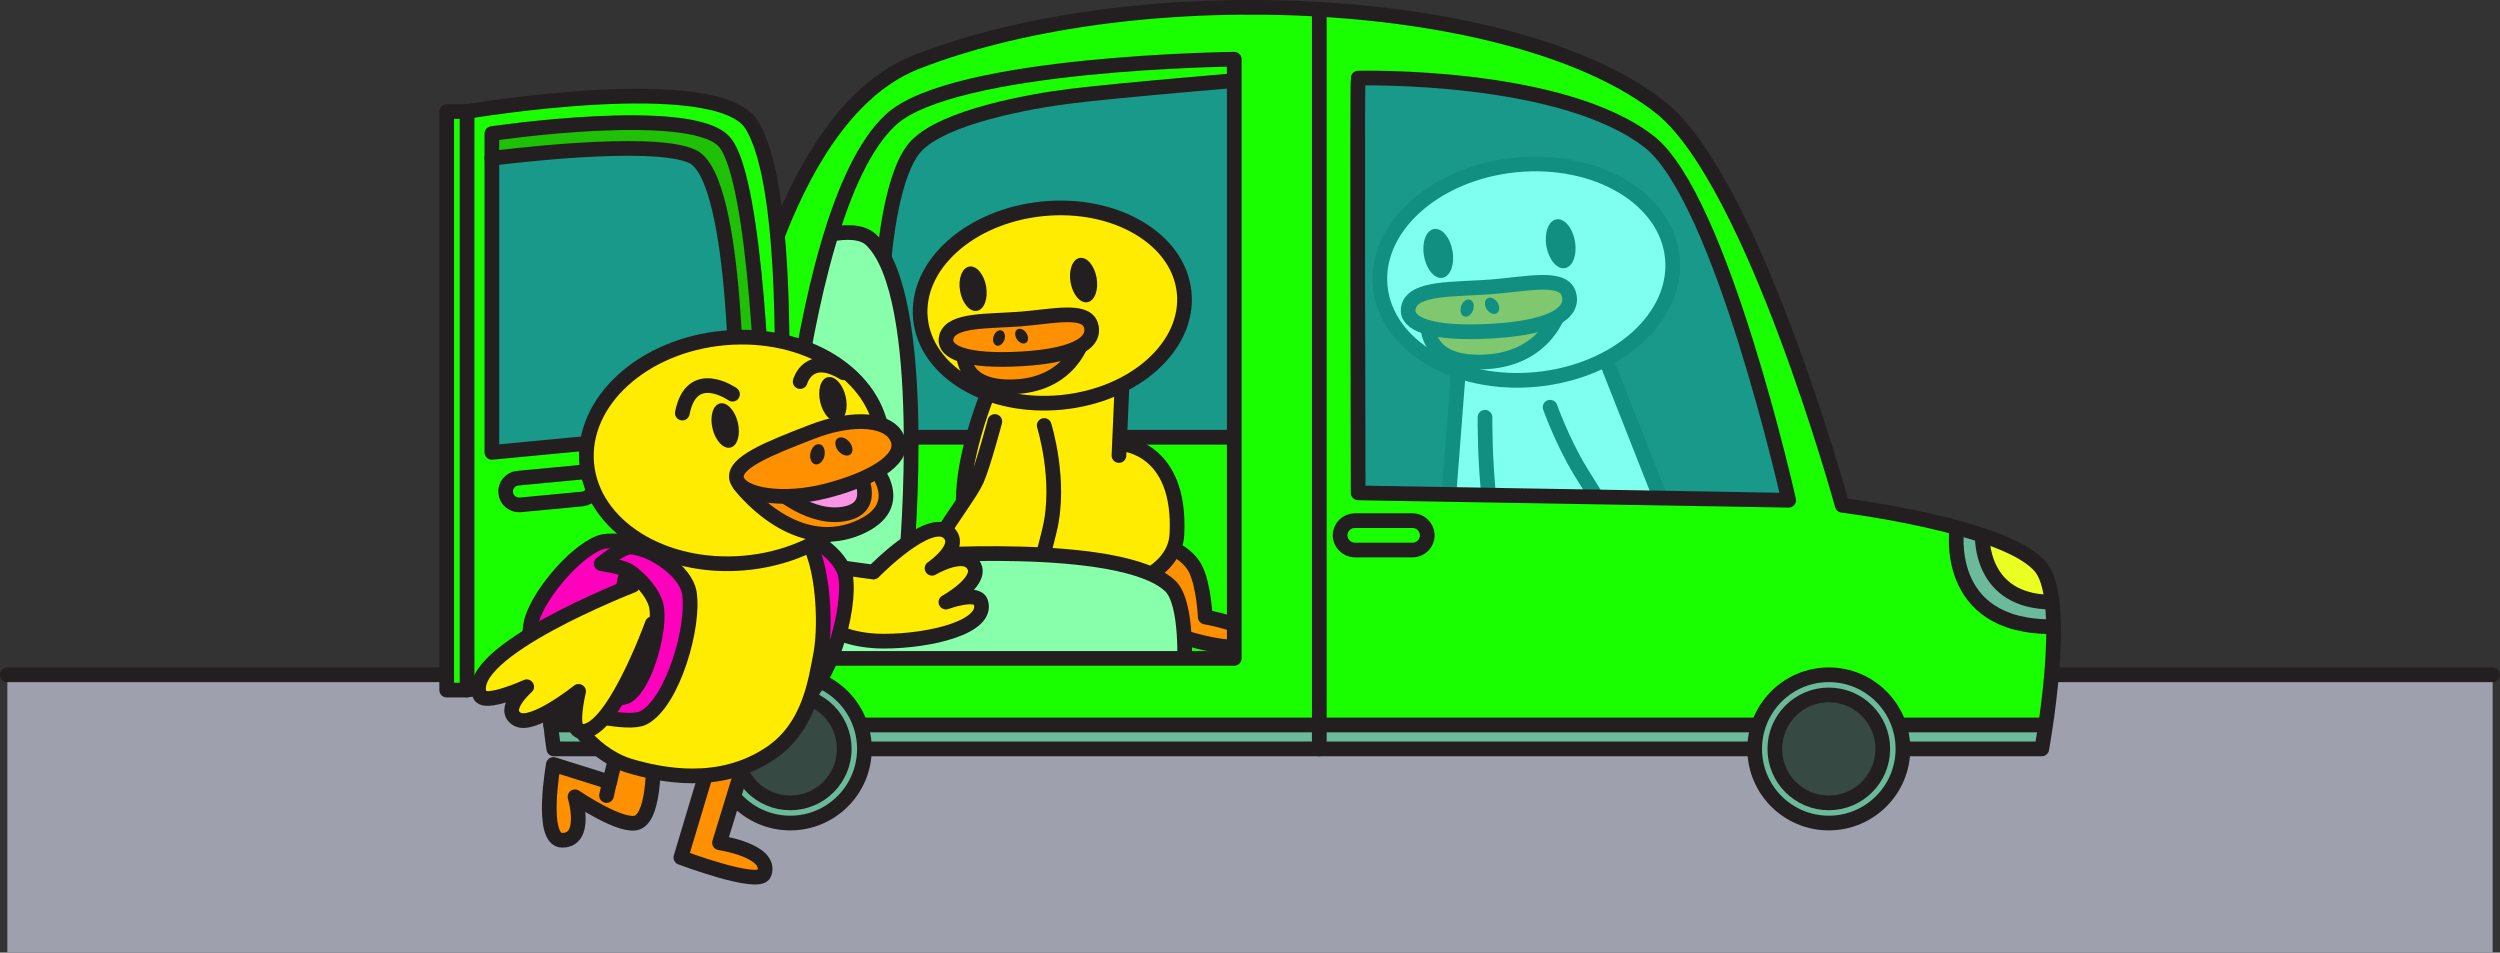 <svg version="1.0" id="carRideImageOne" xmlns="http://www.w3.org/2000/svg" xmlns:xlink="http://www.w3.org/1999/xlink" x="0px" y="0px" viewBox="0 0 1190.4 453.6" enable-background="new 0 0 1190.4 453.6" xml:space="preserve" style="pointer-events: none" aria-labeledby="carRideOne" role="img"><rect x="0" y="0" width="1190.4" height="453.6" fill="#333333" stroke="none"/><title id="carRideOne">A family of ducks get into a green car.</title><desc>Car Ride Duck Family Travel</desc><g id="ground"><rect x="3.5" y="321.3" fill="#9EA1AD" width="1183.4" height="132.4"/><line fill="none" stroke="#231F20" stroke-width="7" stroke-linecap="round" stroke-linejoin="round" stroke-miterlimit="10" x1="3.5" y1="321.3" x2="1186.9" y2="321.3"/></g><g id="carBack"><path opacity="0.5" fill="#00FFE0" d="M603.7,30.6c0-0.5-91.9,9.5-91.9,9.5s-56.1,12.5-57.6,13c-1.5,0.5-26,12-26.3,16.5c-0.2,4.5-11.2,29.4-11.2,29.4v51.4l7.4,69.1h182.1L603.7,30.6z"/><path fill="#19FF00" d="M553.2,208.2l59,1v119.4c0,0-236-3.6-236-5.5s-1.5-160.1-3.9-160.5s10.9-37.5,13.4-46.5c2.5-9,11.8-45.5,11.8-45.5s24.6-21.5,30.4-27c5.8-5.5,46.5-29.2,57.1-27.1c10.6,2.1,116.1-0.1,116.1-0.1l0.5,20.8l-76,6l-64.5,11.5l-17,11l-8.9,5c0,0-6.7,16.5-7.4,18c-0.7,1.5-7.6,27.5-7.6,27.5s1.8,30.2-0.4,34.3c-2.2,4.2,1.9,55.2,1.9,55.2L553.2,208.2z"/><path fill="none" stroke="#231F20" stroke-width="7" stroke-linecap="round" stroke-linejoin="round" stroke-miterlimit="10" d="M601.7,37.2c0,0-69.2,5.7-92.1,8.6c-19.1,2.4-60.2,9.7-73.4,23.8c-11.1,11.8-15.1,46.7-15.9,62.9c-0.9,18.9,0,75.7,0,75.7h183.4L601.7,37.2z"/></g><g id="yellowDuckTwo"><g id="yellowDuckTwoLeg"><path fill="#FF9100" stroke="#231F20" stroke-width="7" stroke-linecap="round" stroke-linejoin="round" stroke-miterlimit="10" d="M548.4,257.6c0,0,15.8,2.8,21,13.6c3.8,7.8,4.5,22.6,4.5,22.6s21.7,3.8,21.8,9.5c0.1,11.7-38-1.7-38-1.7s0.1-15.4-2.5-19.6c-2.9-4.8-18.6-12.5-18.6-12.5L548.4,257.6z"/></g><g id="yellowDuckTwoBody"><path fill="#FFEC00" d="M534.8,172.4c-0.1,1.1-1,38.9-1,38.9l16.7,8.2l7.1,11.8c0,0,2.9,15.3,2.9,18.3c0,3-1.3,9.7-2.3,11.4c-1,1.6-2.7,6.5-5.5,8.8c-2.8,2.3-9.5,6.2-9.5,6.2l-12.4,4.2l-12.4,2.8l-13.7-0.9c0,0-10.3-2.1-13.6-3.1c-3.4-1-9.1-5.6-12.8-6.4c-3.7-0.8-9.1-6.4-11.7-8.9c-2.7-2.5-7.6-18.4-7.6-18.4l1.7-18.3l1.3-13.1l5.4-16.6l6.2-13.5L534.8,172.4z"/><line fill="none" stroke="#231F20" stroke-width="7" stroke-linecap="round" stroke-linejoin="round" stroke-miterlimit="10" x1="532.8" y1="216.9" x2="534.8" y2="170.8"/><path fill="none" stroke="#231F20" stroke-width="7" stroke-linecap="round" stroke-linejoin="round" stroke-miterlimit="10" d="M473.6,179.6c0,0-21.7,46.9-12.8,74.8c7,22,37.3,27.6,52,27.6c24.3,0,46.7-9.9,47.6-27.6c2.1-41.9-26.6-43.1-26.6-43.1"/></g><g id="yellowDuckTwoArm"><path fill="#FFEC00" stroke="#231F20" stroke-width="7" stroke-linecap="round" stroke-linejoin="round" stroke-miterlimit="10" d="M497.2,202.6c0,0,8.3,26.5,2.5,50c-2.4,9.8-8,34.9-18,33.8c-3.8-0.4-6.3-14.4-6.3-14.4s-3.5,13.4-10.2,12.9c-10.4-0.8-6.5-16.6-6.5-16.6s-7.3,12.6-14.5,9.6c-12.8-5.3,15.3-37.3,20.8-49.2c3.1-6.9,8.7-28,8.7-28"/></g><g id="yellowDuckTwoHead"><g id="yellowDuckTwoFace"><ellipse transform="matrix(0.995 -9.922557e-002 9.922557e-002 0.995 -11.968 50.445)" fill="#FFEC00" stroke="#231F20" stroke-width="7" stroke-miterlimit="10" cx="501.1" cy="145.5" rx="63.1" ry="46.3"/></g><g id="yellowDuckTwoEyes"><ellipse transform="matrix(0.985 -0.172 0.172 0.985 -16.748 81.733)" fill="#231F20" cx="463.4" cy="137.5" rx="6.3" ry="10.7"/><ellipse transform="matrix(0.985 -0.172 0.172 0.985 -15.248 90.718)" fill="#231F20" cx="516" cy="133.4" rx="6.3" ry="10.7"/></g><g id="yellowDuckTwoBeak"><path fill="#FF9100" stroke="#231F20" stroke-width="7" stroke-linecap="round" stroke-linejoin="round" stroke-miterlimit="10" d="M458.7,163.5c0.6,0.5-4.5,20.7,22.1,20.7c29.7,0,35.2-23.7,35.2-23.7L458.7,163.5z"/><path fill="#FF9100" stroke="#231F20" stroke-width="7" stroke-linecap="round" stroke-linejoin="round" stroke-miterlimit="10" d="M519.4,154.7c-2.6-7.8-18.2-4-33.5-2.8c-15.9,1.2-32.7,0.2-35.2,8.3c-2,6.4,6.2,11.6,30.7,10.9C510.8,170.2,522.3,163.5,519.4,154.7z"/><ellipse transform="matrix(0.947 0.323 -0.323 0.947 77.294 -144.832)" fill="#231F20" cx="475.5" cy="160.7" rx="2.7" ry="3.8"/><ellipse transform="matrix(0.838 -0.546 0.546 0.838 -8.616 291.389)" fill="#231F20" cx="486.4" cy="160.2" rx="2.7" ry="3.8"/></g></g></g><g id="whiteDuck"><g id="whiteDuckBody"><polyline fill="#FFFFFF" stroke="#231F20" stroke-width="7" stroke-linecap="round" stroke-linejoin="round" stroke-miterlimit="10" points="688.2,257.6 695.2,167 760.5,160.7 797.8,255.3 "/></g><g id="whiteDuckArm"><path fill="#FFFFFF" stroke="#231F20" stroke-width="7" stroke-linecap="round" stroke-linejoin="round" stroke-miterlimit="10" d="M738.1,193.9c0,0,5.7,16,14.2,30.1c10.8,17.9,24.4,35.6,16.5,43.4c-3.5,3.4-18-7.7-18-7.7s4.1,20-1.6,21.2c-5.6,1.1-14.4-17.2-14.4-17.2s-2.4,18.6-7.3,18.3c-21.4-1.5-20.4-83.3-20.4-83.3"/></g><g id="whiteDuckHead"><g id="whiteDuckFace"><ellipse transform="matrix(0.995 -9.922557e-002 9.922557e-002 0.995 -9.27 72.753)" fill="#FFFFFF" stroke="#231F20" stroke-width="7" stroke-linecap="round" stroke-linejoin="round" stroke-miterlimit="10" cx="726.8" cy="129.6" rx="69.9" ry="51.3"/></g><g id="whiteDuckEyes"><ellipse transform="matrix(0.985 -0.172 0.172 0.985 -10.554 119.578)" fill="#231F20" cx="684.9" cy="120.7" rx="6.9" ry="11.8"/><ellipse transform="matrix(0.985 -0.172 0.172 0.985 -8.892 129.532)" fill="#231F20" cx="743.2" cy="116.1" rx="6.9" ry="11.8"/></g><g id="whiteDuckBeak"><path fill="#FF9100" stroke="#231F20" stroke-width="7" stroke-linecap="round" stroke-linejoin="round" stroke-miterlimit="10" d="M679.7,149.5c0.7,0.6-5,22.9,24.5,22.9c32.9,0,39-26.2,39-26.2L679.7,149.5z"/><path fill="#FF9100" stroke="#231F20" stroke-width="7" stroke-linecap="round" stroke-linejoin="round" stroke-miterlimit="10" d="M746.9,139.7c-2.9-8.6-20.1-4.4-37.1-3.1c-17.6,1.3-36.3,0.2-39,9.2c-2.2,7.1,6.8,12.9,34,12.1C737.5,156.9,750.2,149.5,746.9,139.7z"/><ellipse transform="matrix(0.947 0.323 -0.323 0.947 84.59 -217.504)" fill="#231F20" cx="698.3" cy="146.4" rx="3" ry="4.2"/><ellipse transform="matrix(0.838 -0.546 0.546 0.838 35.535 411.313)" fill="#231F20" cx="710.4" cy="145.8" rx="3" ry="4.2"/></g></g></g><g id="car"><g id="carSeat"><path fill="#88FFAA" d="M381.2,110.7l26.5,0.3l8.5,4.7c0,0,9,17.3,8.9,16.9c-0.2-0.4,5.5,24.7,5.5,24.7l2.9,33.7l-1.8,74.1l30.1-3l35.5,2.3l36.4,4.6l21.8,8.8c0,0,6,9.3,6.4,10.7s2.3,22.9,2.3,22.9v17.4c0,0-224.4,4.1-223.1,2.3c1.3-1.8,31.4-196.3,31.4-196.3L381.2,110.7z"/><path fill="none" stroke="#231F20" stroke-width="7" stroke-linecap="round" stroke-linejoin="round" stroke-miterlimit="10" d="M383.2,115c0,0,22.9-9,31.5-0.9c28.1,26.5,17,150.9,17,150.9S533.8,257,557.2,279c8.7,8.2,6.7,39.6,6.7,39.6"/></g><g id="carBody"><path opacity="0.5" fill="#00FFE0" d="M665.7,20.6c1.5,1,118,32,119.5,34s35.5,49.6,37.5,56c2,6.5,31.5,83.2,31.5,83.2s13,60.4,12.5,60.6c-0.5,0.2-231-6.7-231.5-6.5c-0.5,0.2,0-227.3,0-227.3H665.7z"/><path fill="#19FF00" d="M970.6,269.5c0,0-10-8.3-12.7-9.3c-2.7-1-24.3-8.6-24.3-8.6s-31.7-6-33-6c-1.3,0-22.3-3.3-22.3-3.3l-11.8-35.8L843.2,138l-27.9-55l-21.5-28.5l-22.7-15.5l-44.2-17.8L643.2,5.9l-67.4-1.7c0,0-37,2.5-38,2.6c-1,0.1-73,13.5-73,13.5l-42.1,16.4l-20.3,18L384,81.9c0,0-17.5,39.8-18,41.1c-0.5,1.3-13.8,48.2-13.8,48.2l-13.9,89.6l-44.1,20.8l-28.3,20.3l-5.3,11.9l2.8,43.1h707.2l6.2-28.3V287L970.6,269.5z M367.2,313.5l7.9-96.1l10.5-65.4l12-46l19.2-40.6l13.9-13.1l21.9-8.8L520.7,32l66.7-3.4c0,1.4,0.3,284.9,0.3,284.9H367.2z M646.3,235l-0.1-193.4l6-4.1l22,2.1l71.3,9.7l41.1,19.9l17.3,24.6l31.8,85.1l15.6,59.6L646.3,235z"/><polygon fill="#6ABA9B" points="931.8,251.3 933.3,270.8 942.4,286.7 954.6,296.9 977.8,298.4 977.1,286.7 967.9,285.6 950.9,277.6 944.5,261.9 945.2,254.9 "/><polygon fill="#6ABA9B" points="973.7,345.2 972.2,356.6 264.9,356.6 262.2,345.2 "/><path fill="#EAFF22" d="M948.2,254.9l-3.7,7l10.1,17.4l9.6,7.3l13.6-1.9l-4.1-11.6c0,0-11.7-10.4-12.5-11S948.2,254.9,948.2,254.9z"/><path fill="none" stroke="#231F20" stroke-width="7" stroke-linecap="round" stroke-linejoin="round" stroke-miterlimit="10" d="M436.4,29.5C543.7-12.3,722.6-2.8,790.7,51.2c44,34.9,86.5,189.4,86.5,189.4s80.3,10,95,30.1c12.7,17.3,0,85.9,0,85.9H263.7c0,0-6.4-40.3,0-51.5c10.8-19,75-44.6,75-44.6S351.9,62.5,436.4,29.5z"/><path fill="none" stroke="#231F20" stroke-width="7" stroke-linecap="round" stroke-linejoin="round" stroke-miterlimit="10" d="M646.7,37.2c-0.5,1.5,0,197.5,0,197.5l205,3.5c0,0-32.2-144.1-66.4-170.7C743.2,34.7,646.7,37.2,646.7,37.2z"/><path fill="none" stroke="#231F20" stroke-width="7" stroke-linecap="round" stroke-linejoin="round" stroke-miterlimit="10" d="M672.6,261.9h-27.5c-3.8,0-7-3.2-7-7v0c0-3.9,3.2-7,7-7h27.5c3.8,0,7,3.1,7,7v0C679.6,258.8,676.5,261.9,672.6,261.9z"/><line fill="none" stroke="#231F20" stroke-width="7" stroke-linecap="round" stroke-linejoin="round" stroke-miterlimit="10" x1="628.2" y1="4.4" x2="628.2" y2="356.6"/><path fill="none" stroke="#231F20" stroke-width="7" stroke-linecap="round" stroke-linejoin="round" stroke-miterlimit="10" d="M943.9,254.9c0,0-1.6,31.8,33.2,31.8"/><path fill="none" stroke="#231F20" stroke-width="7" stroke-linecap="round" stroke-linejoin="round" stroke-miterlimit="10" d="M931.8,251.3c0,0-7.4,47.7,45.9,47.1"/><line fill="none" stroke="#231F20" stroke-width="7" stroke-linecap="round" stroke-linejoin="round" stroke-miterlimit="10" x1="262.2" y1="345.2" x2="973.7" y2="345.2"/><path fill="none" stroke="#231F20" stroke-width="7" stroke-linecap="round" stroke-linejoin="round" stroke-miterlimit="10" d="M587.7,28.2v285.3H367.2c0,0,7.3-210.7,57-256.5C453.9,29.6,587.7,28.2,587.7,28.2z"/><g><circle fill="#6ABA9B" stroke="#231F20" stroke-width="7" stroke-linecap="round" stroke-linejoin="round" stroke-miterlimit="10" cx="870.8" cy="356.6" r="35.3"/><circle fill="#364943" stroke="#231F20" stroke-width="7" stroke-linecap="round" stroke-linejoin="round" stroke-miterlimit="10" cx="870.8" cy="356.6" r="25.7"/></g><g><circle fill="#6ABA9B" stroke="#231F20" stroke-width="7" stroke-linecap="round" stroke-linejoin="round" stroke-miterlimit="10" cx="376.3" cy="356.6" r="35.3"/><circle fill="#364943" stroke="#231F20" stroke-width="7" stroke-linecap="round" stroke-linejoin="round" stroke-miterlimit="10" cx="376.3" cy="356.6" r="25.7"/></g></g><g id="carDoor"><path opacity="0.5" fill="#00FFE0" d="M234.2,76.3l53.8-6.7l40.5,3.3c0,0,13.5,12.7,12.3,14.2c-1.3,1.4,7.6,48.4,7.4,49.8c-0.2,1.4,2.7,68,2.7,68s-114.1,8.2-115.3,9S234.2,76.3,234.2,76.3z"/><path fill="#19FF00" d="M372.2,152.9c0-2.7,0.2-29.7,0.2-29.7s-5.9-38.1-6.3-40c-0.4-1.9-6-19.5-6.5-20.7c-0.6-1.2-12.4-9.5-12.4-9.5l-33.3-7.3c0,0-67,3.9-66.9,3.9c0,0-24.6,3.4-24.6,3.4h-8.2l-3.3,273.8l11.5,1.6l143.1-17.7c0,0,5.6-85.3,6.9-86C373.7,224.1,372.3,155.6,372.2,152.9z M345.2,205.6c0,0-0.3-0.3-0.8-0.7l-110.3,9.8V76.3l2.1-0.3c-1.4-5.8-2.7-11.4-2.9-11.9c-0.3-1,15.8-2.7,15.8-2.7s41.5-2,48.2-2c6.7,0,36.3,3.5,38.8,3.5s10.7,7.8,10.7,7.8l8.5,28.5c0,0,4.3,44.5,4.3,46.3s3.8,57.8,3.8,57.8L345.2,205.6z"/><path fill="#1EC106" d="M363.5,203.1l-18.3,2.5c0,0-0.3-0.3-0.8-0.7l9.8-0.9c0,0,0.3-20.4,0-24s-6.3-34.1-6.3-41.8c0-7.7-3.3-30.3-3.3-30.3l-7-26.7l-14.7-7.3l-55-2.3L236.3,76c-1.4-5.8-2.7-11.4-2.9-11.9c-0.3-1,15.8-2.7,15.8-2.7s41.5-2,48.2-2c6.7,0,36.3,3.5,38.8,3.5s10.7,7.8,10.7,7.8l8.5,28.5c0,0,4.3,44.5,4.3,46.3S363.5,203.1,363.5,203.1z"/><path fill="none" stroke="#231F20" stroke-width="7" stroke-linecap="round" stroke-linejoin="round" stroke-miterlimit="10" d="M222.4,53.1v275.4l143-16.4c0,0,20-208.4-7.5-252.7C341.4,33,222.4,53.1,222.4,53.1z"/><polyline fill="none" stroke="#231F20" stroke-width="7" stroke-linecap="round" stroke-linejoin="round" stroke-miterlimit="10" points="222.4,53.1 212.7,53.1 212.7,328.6 222.4,328.6 "/><path fill="none" stroke="#231F20" stroke-width="7" stroke-linecap="round" stroke-linejoin="round" stroke-miterlimit="10" d="M234.2,63.6v151.8l129.5-12.3c0,0-3-118.6-19-135.8C328.3,49.7,234.2,63.6,234.2,63.6z"/><path fill="none" stroke="#231F20" stroke-width="7" stroke-linecap="round" stroke-linejoin="round" stroke-miterlimit="10" d="M234.2,75.4c0,0,76.3-10,95.5-0.9C352,85,350.8,202.9,350.8,202.9"/><path fill="none" stroke="#231F20" stroke-width="7" stroke-linecap="round" stroke-linejoin="round" stroke-miterlimit="10" d="M277.3,237.6l-29.6,2.8c-3.4,0.3-6.6-2.2-6.9-5.7v0c-0.4-3.5,2.2-6.7,5.7-7l29.6-2.8c3.4-0.3,6.6,2.2,6.9,5.7v0C283.4,234.1,280.8,237.2,277.3,237.6z"/></g></g><g id="yellowDuckOne"><g id="yellowDuckOneRightLeg"><path fill="#FF9100" stroke="#231F20" stroke-width="7" stroke-linecap="round" stroke-linejoin="round" stroke-miterlimit="10" d="M339.7,356.6l-15.5,51.7c0,0,37.3,14.1,39.7,7.7c4-11-21.3-14.7-21.3-14.7l13.7-44.7H339.7z"/></g><g id="yellowDuckOneLeftLeg"><path fill="#FF9100" stroke="#231F20" stroke-width="7" stroke-linecap="round" stroke-linejoin="round" stroke-miterlimit="10" d="M311.1,358.8c0,0,1.2,29.2-7.5,32.8c-7.3,3.1-29.8-12.2-29.8-12.2s6.2,20.7-6.1,20.7c-10.7,0-4.2-36.1-4.2-36.1l26.8,8.4l5.2-21.4L311.1,358.8z"/><line fill="none" stroke="#231F20" stroke-width="7" stroke-linecap="round" stroke-linejoin="round" stroke-miterlimit="10" x1="288.8" y1="378.8" x2="290.4" y2="371.6"/></g><g id="yellowDuckOneBackpack"><path fill="#FF00BD" stroke="#231F20" stroke-width="7" stroke-linecap="round" stroke-linejoin="round" stroke-miterlimit="10" d="M320.4,262.4c0,0-26.6-7.1-34.7-4.1c-12.8,4.8-31.1,27.2-33,39.2c-1.7,10.4-0.5,34.9,9.2,41.2c5.8,3.7,23.2,4.1,28.6,0C308.1,325.6,320.4,262.4,320.4,262.4z"/></g><g id="yellowDuckOneRightArm"><path fill="#FFEC00" stroke="#231F20" stroke-width="7" stroke-linecap="round" stroke-linejoin="round" stroke-miterlimit="10" d="M383.2,267.9l32.7,4.5c0,0,26.9-27.6,35.9-18.6c6.8,6.8-8,16.8-8,16.8s16.2-9.7,20.2-0.7c3.3,7.5-13.6,16.8-13.6,16.8s14.8-5.5,16.6,0c3.9,11.8-24,18.6-46.1,18.6c-28.6,0-37.7-16.6-37.7-16.6"/></g><g id="yellowDuckOneRightBagStrap"><path fill="#FF00BD" stroke="#231F20" stroke-width="7" stroke-linecap="round" stroke-linejoin="round" stroke-miterlimit="10" d="M360.7,260.6c0,0,9.9-8.1,13.9-7.9c10.2,0.5,26.3,11.5,28,21.6c2.7,15.6-7.7,52.3-21.8,59.7c-7.3,3.8-32.8-3.2-32.8-3.2l1.4-8.5c0,0,18.9,4.5,23.9,1.2c8.8-5.6,15.9-32.6,13.6-42.8c-1.4-6.4-9-14.6-13.9-17.1C370.2,262.1,360.7,260.6,360.7,260.6z"/></g><g id="yellowDuckOneBody"><path fill="#FFEC00" stroke="#231F20" stroke-width="7" stroke-linecap="round" stroke-linejoin="round" stroke-miterlimit="10" d="M309.5,246.7c-9.6,7.7-15.3,47-15.3,47s-23,15.3-24.7,29c-2.7,22.3,17.1,38.1,30.3,42c15,4.4,42.7,10.3,67-6c18.5-12.4,21.4-33.8,24-47.3c2.8-14.7,1.3-49.6-10.3-59C366.7,241.2,323.4,235.6,309.5,246.7z"/></g><g id="yellowDuckOneLeftBagStrap"><path fill="#FF00BD" stroke="#231F20" stroke-width="7" stroke-linecap="round" stroke-linejoin="round" stroke-miterlimit="10" d="M286.3,268.4c0,0,9.9-8.1,13.9-7.9c10.2,0.5,26.3,11.5,28,21.6c2.7,15.6-7.7,52.3-21.8,59.7c-7.3,3.8-32.8-3.2-32.8-3.2l1.4-8.5c0,0,18.9,4.5,23.9,1.2c8.8-5.6,15.9-32.6,13.6-42.8c-1.4-6.4-9-14.6-13.9-17.1C295.8,269.9,286.3,268.4,286.3,268.4z"/></g><g id="yellowDuckOneLeftArm"><path fill="#FFEC00" stroke="#231F20" stroke-width="7" stroke-linecap="round" stroke-linejoin="round" stroke-miterlimit="10" d="M301.3,278.7c0,0-81.5,31.6-72.8,52.3c2.2,5.2,22.3-4,22.3-4s-12.6,10.9-4.4,15.5c7.4,4.1,29.1-13.3,29.1-13.3s-4.2,17.4,0.3,18.8c14.8,4.4,34.8-51,34.8-51"/></g><g id="yellowDuckOneHead"><g id="yellowDuckOneFace"><ellipse transform="matrix(0.996 -8.868866e-002 8.868866e-002 0.996 -17.641 31.867)" fill="#FFEC00" stroke="#231F20" stroke-width="7" stroke-miterlimit="10" cx="349.8" cy="214.5" rx="70.7" ry="53.8"/></g><g id="yellowDuckOneEyes"><path fill="none" stroke="#231F20" stroke-width="7" stroke-linecap="round" stroke-linejoin="round" stroke-miterlimit="10" d="M348.8,187.7c0,0-19.5-13.7-23.9,9"/><path fill="none" stroke="#231F20" stroke-width="7" stroke-linecap="round" stroke-linejoin="round" stroke-miterlimit="10" d="M381,181.7c0,0,3.9-14.4,20.7-4.2"/><ellipse transform="matrix(0.973 -0.232 0.232 0.973 -37.581 85.57)" fill="#231F20" cx="345.2" cy="202.6" rx="6.2" ry="10.8"/><ellipse transform="matrix(0.973 -0.232 0.232 0.973 -33.287 97.141)" fill="#231F20" cx="396.5" cy="190.1" rx="6.2" ry="10.8"/></g><g id="yellowDuckOneBeak"><g><path fill="#FF9100" stroke="#231F20" stroke-width="7" stroke-linecap="round" stroke-linejoin="round" stroke-miterlimit="10" d="M352.3,230.9c0,0,25,33.3,55.8,20.7c27.2-11.2,5.7-32,5.7-32L352.3,230.9z"/><path fill="#F995E4" stroke="#231F20" stroke-width="7" stroke-linecap="round" stroke-linejoin="round" stroke-miterlimit="10" d="M368.5,232.2c0,0,18,16.7,35.3,12.1c14.6-3.9,4.4-20.5,4.4-20.5L368.5,232.2z"/></g><g><path fill="#FF9100" stroke="#231F20" stroke-width="7" stroke-linecap="round" stroke-linejoin="round" stroke-miterlimit="10" d="M427.7,209.9c2.7,9.4-13.3,18.4-34.1,23.8c-20.9,5.4-40.8,2.1-42.8-5.6s15.2-14.5,35.6-22.4C406.3,197.9,424.6,199.3,427.7,209.9z"/><ellipse transform="matrix(0.976 0.219 -0.219 0.976 56.733 -79.933)" fill="#231F20" cx="389.2" cy="216.2" rx="3.4" ry="4.9"/><ellipse transform="matrix(-0.767 0.641 -0.641 -0.767 846.137 118.088)" fill="#231F20" cx="401.7" cy="212.5" rx="3.4" ry="4.9"/></g></g></g></g></svg>